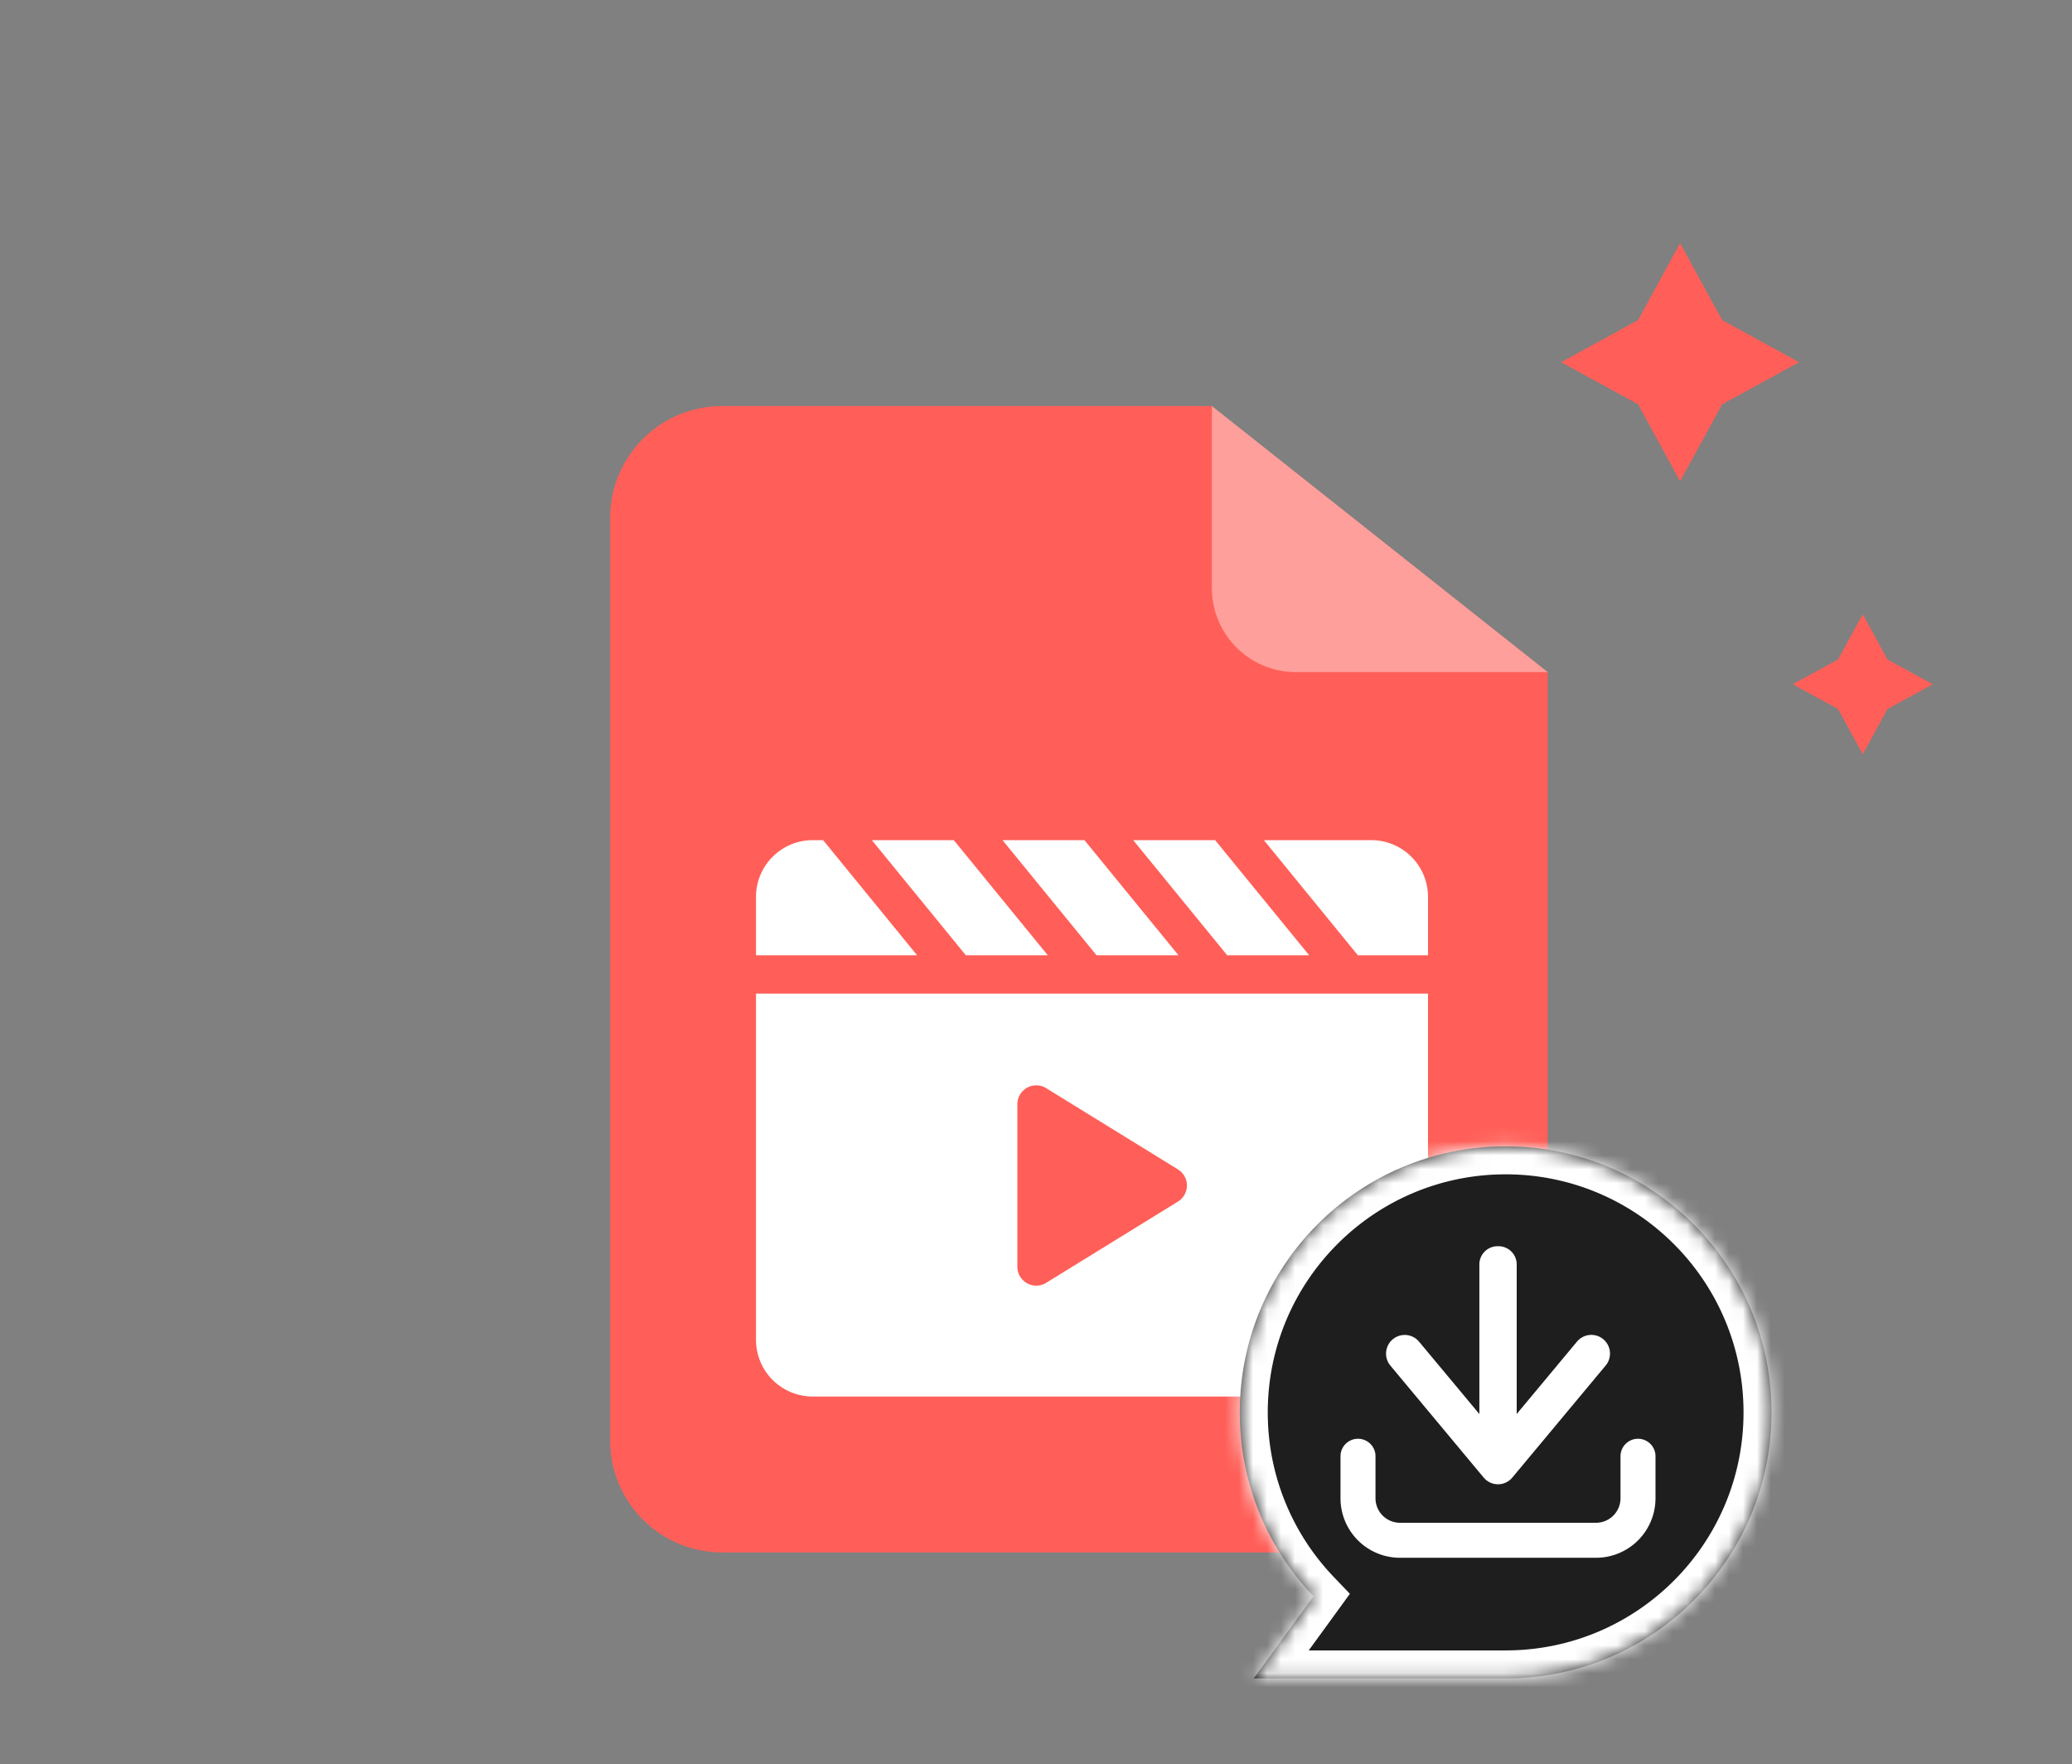 <svg width="148" height="126" fill="none" xmlns="http://www.w3.org/2000/svg"><rect width="100%" height="100%" fill="#808080" stroke="none"/><path fill-rule="evenodd" clip-rule="evenodd" d="M43.578 37a8 8 0 0 1 8-8H86.56l23.99 19v54.868a8 8 0 0 1-8 8h-50.97a8 8 0 0 1-8-8V37Z" fill="#FF5F58"/><path opacity=".4" fill-rule="evenodd" clip-rule="evenodd" d="m86.563 29 23.989 19h-17.99a6 6 0 0 1-6-6V29Z" fill="#fff"/><path fill-rule="evenodd" clip-rule="evenodd" d="M58.794 60h-.742A4.052 4.052 0 0 0 54 64.052v4.169h11.507L58.794 60ZM54 70.961v24.722a4.052 4.052 0 0 0 4.052 4.052h39.896A4.052 4.052 0 0 0 102 95.683V70.961H54Zm48-2.74v-4.17A4.052 4.052 0 0 0 97.948 60h-7.671l6.713 8.221H102ZM86.796 60h-5.853l6.713 8.221h5.853L86.796 60Zm-9.334 0h-5.853l6.713 8.221h5.853L77.462 60Zm-9.334 0h-5.853l6.713 8.221h5.853L68.128 60Z" fill="#fff"/><path fill-rule="evenodd" clip-rule="evenodd" d="M84.137 83.513a1.35 1.35 0 0 1 0 2.3l-9.409 5.801a1.35 1.35 0 0 1-2.06-1.15V78.863a1.35 1.35 0 0 1 2.06-1.15l9.41 5.801Z" fill="#FF5F58"/><mask id="a" fill="#fff"><path fill-rule="evenodd" clip-rule="evenodd" d="M107.547 119.866c10.488 0 18.991-8.507 18.991-19s-8.503-19-18.992-19-18.991 8.507-18.991 19c0 5.094 2.004 9.72 5.266 13.132l-4.266 5.868h17.992Z"/></mask><path fill-rule="evenodd" clip-rule="evenodd" d="M107.547 119.866c10.488 0 18.991-8.507 18.991-19s-8.503-19-18.992-19-18.991 8.507-18.991 19c0 5.094 2.004 9.72 5.266 13.132l-4.266 5.868h17.992Z" fill="#1E1E1E"/><path d="m107.547 119.866-.001-2h-4.521l3.042 3.345 1.48-1.345Zm-13.726-5.868 1.618 1.176.982-1.351-1.155-1.207-1.445 1.382Zm-4.266 5.868-1.618-1.176-2.309 3.176h3.927v-2Zm17.992 0v2h4.521l-3.041-3.345-1.48 1.345Zm16.991-19c0 9.39-7.608 17-16.992 17l.001 4c11.594 0 20.991-9.403 20.991-21h-4Zm-16.992-17c9.384 0 16.992 7.61 16.992 17h4c0-11.597-9.398-21-20.992-21v4Zm-16.991 17c0-9.39 7.608-17 16.991-17v-4c-11.594 0-20.991 9.403-20.991 21h4Zm4.711 11.75a16.942 16.942 0 0 1-4.711-11.75h-4a20.94 20.94 0 0 0 5.82 14.514l2.891-2.764Zm-3.063.206-4.266 5.868 3.235 2.352 4.267-5.868-3.236-2.352Zm-2.648 9.044h17.992v-4H89.555v4Zm19.472-3.345h-.001l-2.959 2.69 2.96-2.69Z" fill="#fff" mask="url(#a)"/><path fill-rule="evenodd" clip-rule="evenodd" d="M114.79 97.385a1.333 1.333 0 0 0-.27-1.743l-.135-.099a1.334 1.334 0 0 0-1.743.27l-4.306 5.168V90.3a1.3 1.3 0 0 0-1.3-1.3h-.067a1.3 1.3 0 0 0-1.3 1.3v10.685l-4.311-5.172-.115-.122a1.334 1.334 0 0 0-1.934 1.829l6.667 8 .112.119c.55.518 1.439.478 1.936-.119l6.667-8 .099-.135Z" fill="#fff"/><path d="M117 104v3a3 3 0 0 1-3 3h-14a3 3 0 0 1-3-3v-3" stroke="#fff" stroke-width="2.5" stroke-linecap="round" stroke-linejoin="round"/><path fill-rule="evenodd" clip-rule="evenodd" d="m123.012 28.872-3.004 5.495-3.004-5.495-5.493-3.005 5.493-3.005 3.004-5.495 3.004 5.495 5.492 3.005-5.492 3.005ZM134.822 50.635l-1.767 3.232-1.767-3.232-3.231-1.768 3.231-1.768 1.767-3.232 1.767 3.232 3.23 1.768-3.23 1.768Z" fill="#FF5F58"/></svg>